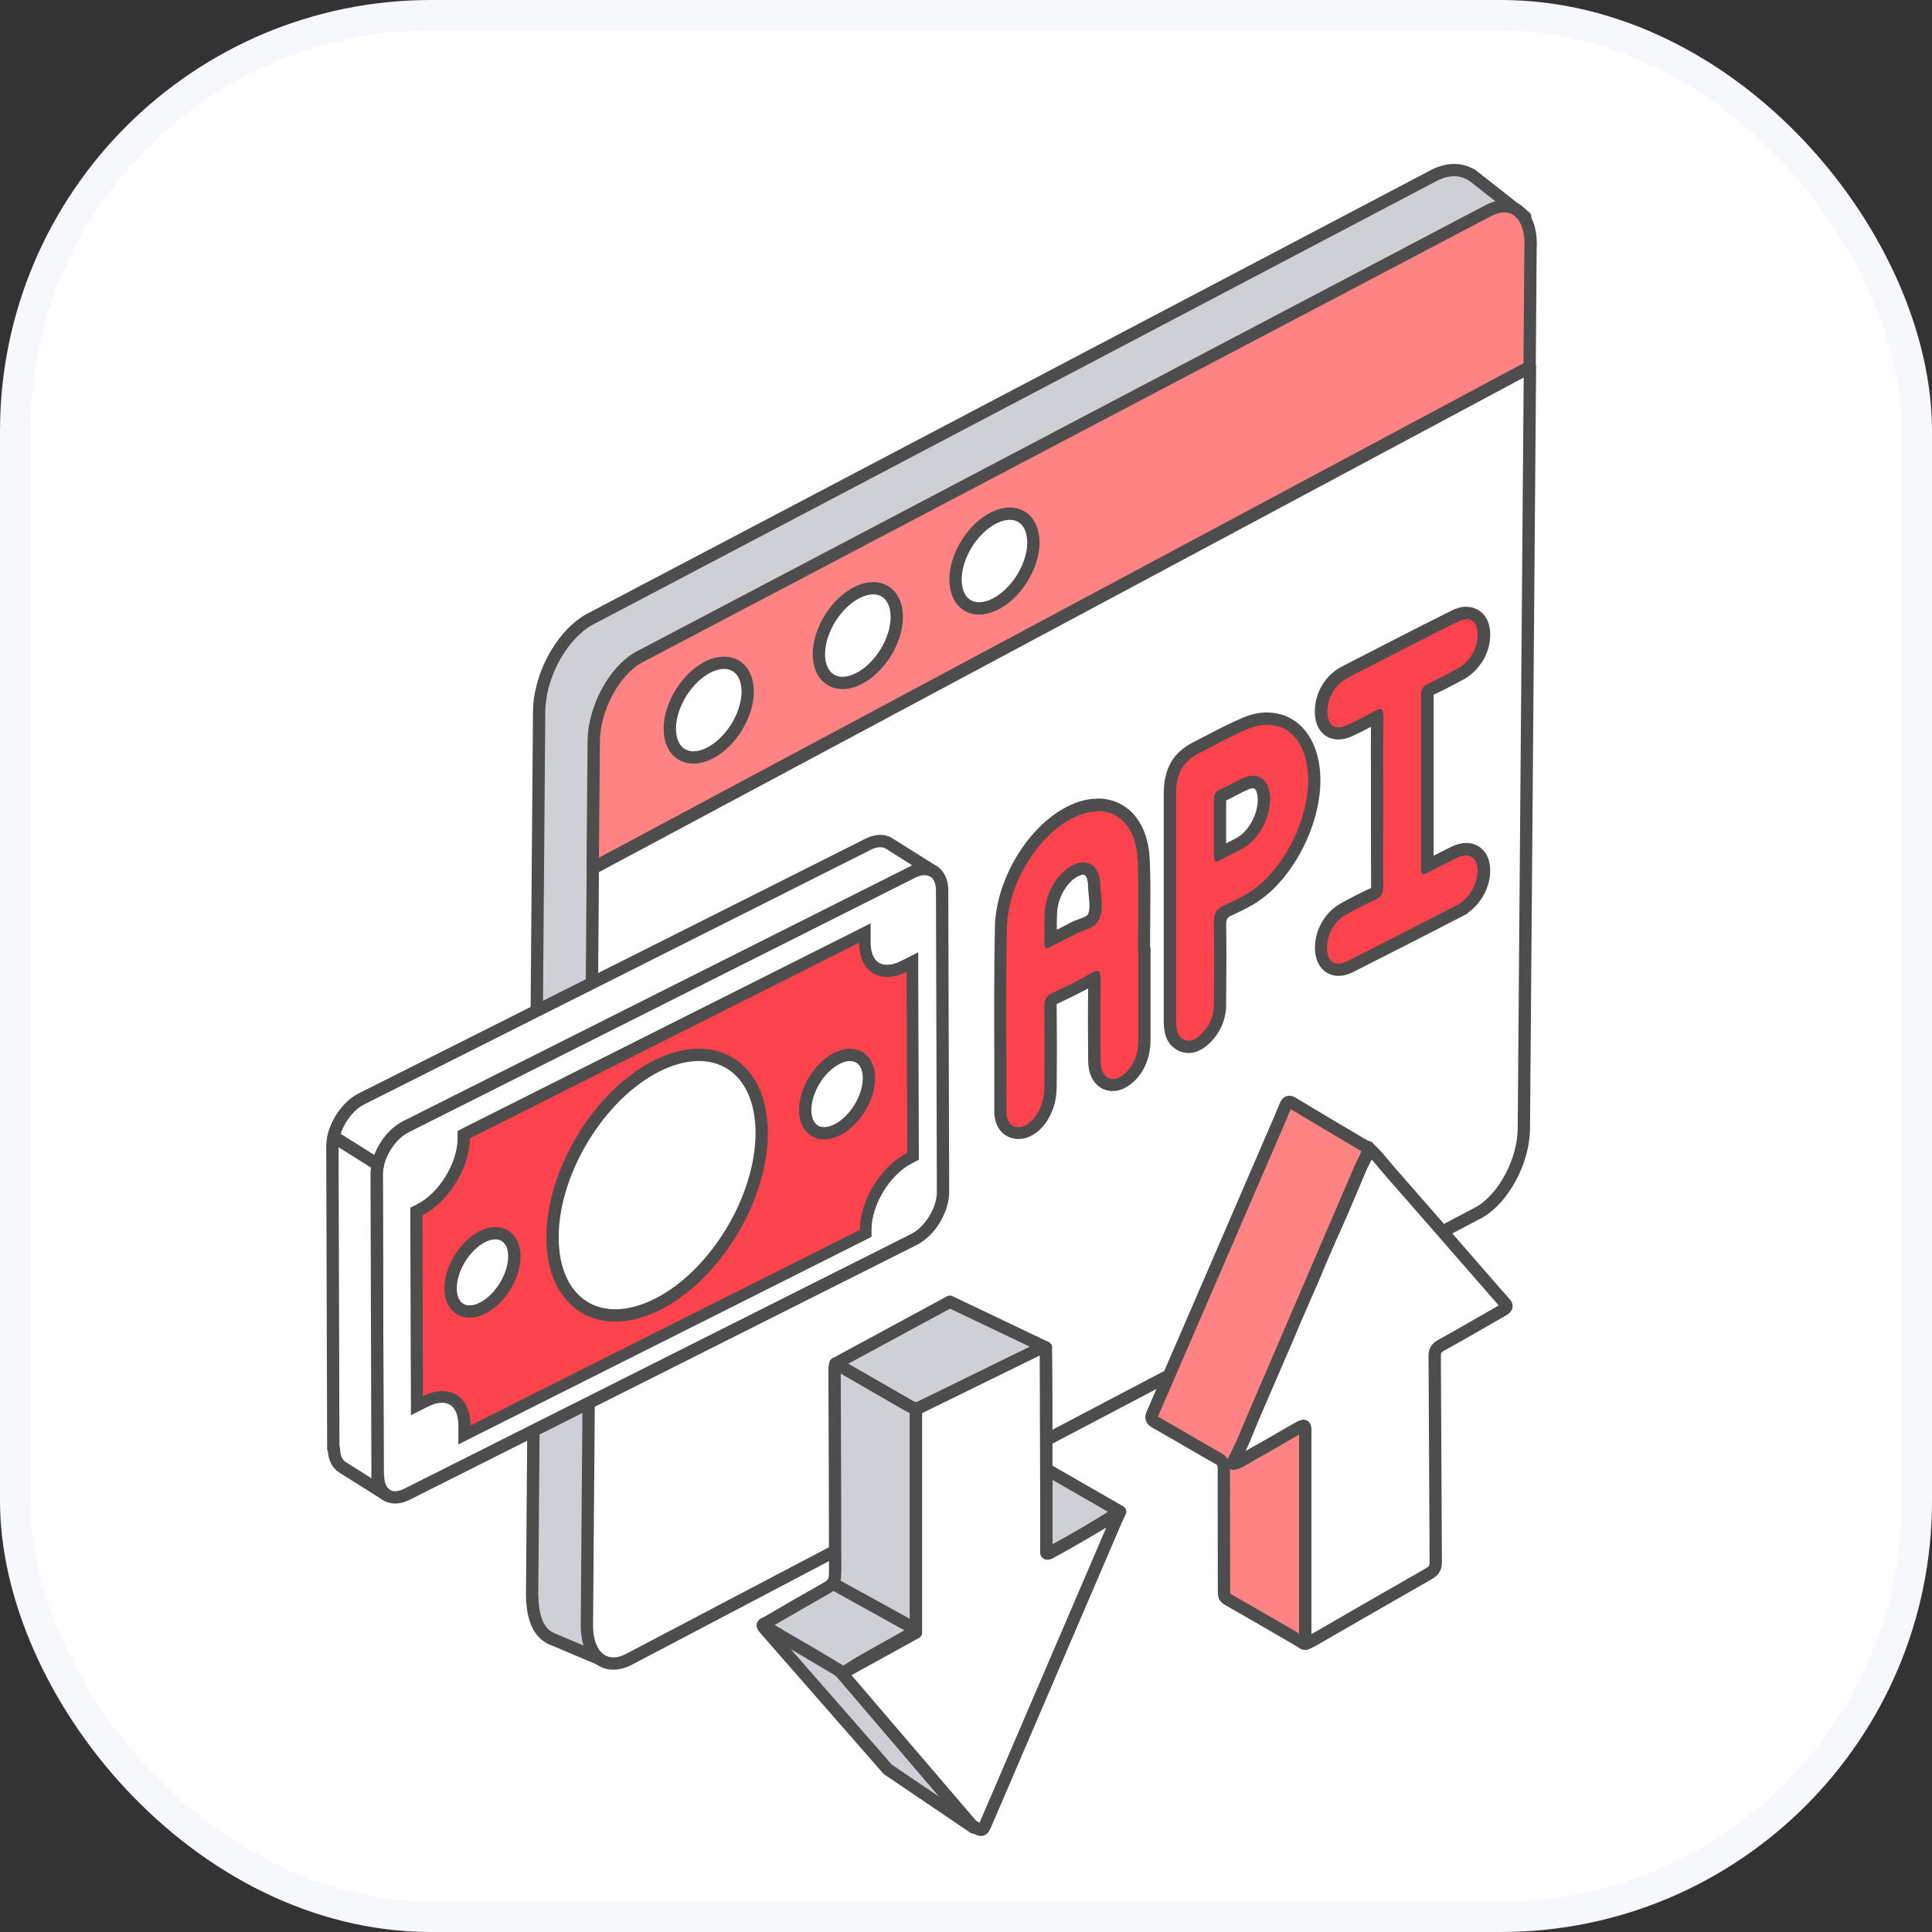 <?xml version="1.0" encoding="UTF-8"?><svg id="Layer_2" xmlns="http://www.w3.org/2000/svg" viewBox="0 0 127 127"><rect x="0" y="0" width="127" height="127" fill="#333333" stroke="none"/><defs><style>.cls-1{stroke:#f7f8fc;stroke-miterlimit:10;stroke-width:2px;}.cls-1,.cls-2,.cls-3{fill:#fff;}.cls-4{fill:#4d4d4d;}.cls-5,.cls-6,.cls-3,.cls-7,.cls-8{stroke:#4d4d4d;stroke-linecap:round;stroke-linejoin:round;stroke-width:.81px;}.cls-5,.cls-9{fill:#fd434e;}.cls-6,.cls-10{fill:#ff8383;}.cls-7{fill:#ced0d6;}.cls-8{fill:none;}</style></defs><g id="_图层_1"><rect class="cls-1" x="1" y="1" width="125" height="125" rx="27.34" ry="27.34"/><path class="cls-7" d="M96.73,11.5c-.75-.46-1.68-.42-2.6.1l-55.4,29.13c-.84.47-1.59,1.29-2.17,2.26-.68,1.15-1.11,2.52-1.12,3.81l-.46,57.8c-.02,1.59.34,2.8,1.42,3.18l3.17,1.34c.54.32,1.91-.73,2.39-1.15l37.09-25.08,14.03-7.04c1.82-1.03,3.27-3.69,3.3-6.07l1.59-46.74,2.29-8.78-3.52-2.77Z"/><path class="cls-6" d="M100.62,16.11c.02-2.13-1.26-3.12-2.87-2.22l-55.77,29.32c-1.61.9-2.93,3.36-2.95,5.49l-.07,8.36,61.59-32.94.06-8.02Z"/><path class="cls-3" d="M38.97,57.07l-.39,49.73c-.02,2.13,1.26,3.12,2.87,2.22l55.77-29.32c1.61-.91,2.93-3.36,2.95-5.49l.4-50.07-61.59,32.94Z"/><path class="cls-3" d="M49.15,45.46c0,1.58-1.15,3.4-2.56,4.08s-2.56-.06-2.56-1.64,1.15-3.4,2.56-4.08,2.56.06,2.56,1.64Z"/><path class="cls-3" d="M58.95,40.56c0,1.58-1.15,3.4-2.56,4.08s-2.56-.06-2.56-1.64,1.15-3.4,2.56-4.08,2.56.06,2.56,1.64Z"/><path class="cls-3" d="M67.93,35.66c0,1.58-1.15,3.4-2.56,4.08s-2.56-.06-2.56-1.64,1.15-3.4,2.56-4.08,2.56.06,2.56,1.64Z"/><path class="cls-9" d="M87.97,63.74c-.52,0-1.14-.38-1.14-1.44,0-1.07.59-2.08,1.52-2.58.64-.35,1.26-.68,1.88-.96.22-.1.29-.15.29-.54-.02-1.35-.01-2.71-.01-4.07v-3.07c0-1.31,0-2.62.01-3.94,0-.02,0-.03,0-.05-.61.35-1.22.64-1.76.9-.29.14-.56.21-.8.21-.3,0-.56-.1-.76-.3-.26-.26-.38-.65-.38-1.16,0-1.07.62-2.08,1.56-2.56,2.4-1.24,4.8-2.47,7.2-3.67.28-.14.55-.21.8-.21.52,0,1.13.36,1.15,1.38.02,1.06-.61,2.13-1.57,2.65-.64.35-1.29.68-1.93.99-.15.07-.22.12-.22.41,0,3.73,0,7.46,0,11.2.6-.32,1.2-.62,1.8-.91.27-.13.52-.19.76-.19.7,0,1.16.55,1.17,1.4,0,.97-.58,2.02-1.38,2.52h0s-.15.09-.15.09c-2.42,1.25-4.84,2.48-7.26,3.7-.27.14-.53.2-.76.2Z"/><path class="cls-4" d="M96.39,40.69c.46,0,.74.36.75.99.02.9-.53,1.84-1.36,2.29-.64.35-1.28.67-1.92.98-.32.16-.45.36-.45.78,0,3.78,0,7.56,0,11.35,0,.28.06.38.18.38.07,0,.17-.04.28-.1.64-.34,1.28-.67,1.92-.98.21-.1.41-.15.58-.15.46,0,.76.36.76,1,0,.87-.55,1.85-1.32,2.25h0c-2.42,1.25-4.84,2.49-7.26,3.71-.22.11-.41.16-.58.16-.46,0-.74-.38-.74-1.04,0-.91.5-1.79,1.31-2.22.62-.33,1.24-.67,1.86-.94.4-.18.53-.4.53-.92-.02-1.86,0-3.73,0-5.6s-.02-3.63.01-5.46c0-.39-.06-.56-.22-.56-.09,0-.21.05-.37.14-.58.34-1.16.62-1.74.89-.24.11-.44.17-.62.17-.47,0-.74-.37-.73-1.05,0-.9.52-1.78,1.34-2.21,2.4-1.24,4.8-2.47,7.2-3.67.23-.12.44-.17.61-.17M96.39,39.88c-.31,0-.64.09-.98.26-2.55,1.28-4.91,2.49-7.21,3.68-1.07.55-1.76,1.7-1.77,2.92,0,.62.16,1.11.5,1.45.27.28.64.42,1.05.42.3,0,.63-.08.97-.25.36-.17.76-.36,1.17-.58-.01,1.11,0,2.23,0,3.31v1.52s0,1.53,0,1.53c0,1.36,0,2.73.01,4.08,0,.07,0,.12,0,.15-.01,0-.03.01-.04.02-.63.28-1.27.62-1.91.97-1.06.57-1.74,1.73-1.74,2.94,0,1.28.78,1.85,1.55,1.85.3,0,.62-.08.95-.25,2.41-1.22,4.86-2.46,7.26-3.71l.29-.15v-.04c.88-.6,1.48-1.72,1.47-2.79-.01-1.24-.8-1.8-1.57-1.8-.3,0-.61.08-.94.23-.4.2-.81.4-1.21.61,0-3.54,0-7.04,0-10.53,0-.02,0-.03,0-.05.71-.34,1.33-.66,1.94-.99,1.09-.59,1.81-1.8,1.78-3.01-.02-1.23-.8-1.78-1.56-1.78h0Z"/><path class="cls-9" d="M66.97,74.48c-.07,0-.14,0-.21-.02-.3-.05-.99-.29-.99-1.43s0-2.26,0-3.38c-.01-2.84-.02-5.78.04-8.71.06-2.95,2.03-6.26,4.48-7.52.64-.33,1.28-.5,1.88-.5,1.75,0,2.95,1.43,3.04,3.64.05,1.35.04,2.76.03,4.13,0,.56-.01,1.13-.01,1.69l.02.05v1.83c0,1.39,0,2.77,0,4.16,0,1.12-.43,2.04-1.19,2.61-.29.22-.6.33-.89.33-.59,0-1.19-.49-1.21-1.59-.02-2.04-.02-3.73,0-5.32,0-.05,0-.08,0-.12-.79.45-1.64.89-2.58,1.32-.26.12-.32.19-.31.61.02,1.76.02,3.53,0,5.31-.02,1.53-1.01,2.93-2.09,2.93ZM71.22,57.09c-.15,0-.32.04-.5.13-.87.42-1.57,1.59-1.63,2.72-.02.39-.02.77-.02,1.15,0,.23,0,.46,0,.69.27-.15.55-.29.85-.44l.48-.24c.21-.14.44-.22.67-.3.36-.13.67-.24.82-.53.2-.39.15-.91.09-1.45-.02-.22-.04-.44-.05-.65,0-.25-.08-1.08-.71-1.08Z"/><path class="cls-4" d="M72.16,53.31c1.48,0,2.55,1.18,2.63,3.25.08,1.94.02,3.97.02,5.95,0,0,.02,0,.02-.01h0c0,1.97,0,3.93,0,5.89,0,1-.38,1.8-1.03,2.29-.23.17-.45.25-.65.25-.46,0-.79-.43-.8-1.19-.02-1.76-.02-3.53,0-5.31,0-.4-.04-.61-.23-.61-.09,0-.21.04-.37.14-.85.49-1.7.91-2.55,1.3-.45.21-.56.46-.55.99.02,1.76.02,3.53,0,5.31-.01,1.31-.86,2.53-1.69,2.53-.05,0-.1,0-.15-.01-.43-.07-.65-.43-.65-1.03,0-4.02-.06-8.02.03-12.08.06-2.84,2.01-6.01,4.27-7.17.6-.31,1.17-.46,1.69-.46M68.81,62.33c.07,0,.15-.03.25-.09.48-.27.97-.5,1.55-.79h0c.49-.33,1.29-.33,1.63-.99.35-.68.11-1.54.09-2.3-.03-.94-.47-1.47-1.11-1.47-.21,0-.44.06-.68.17-.99.48-1.79,1.78-1.86,3.06-.04.7,0,1.36-.03,2.05,0,.26.05.36.16.36M72.16,52.5c-.67,0-1.36.18-2.06.55-2.57,1.33-4.63,4.79-4.7,7.87-.06,2.93-.05,5.87-.04,8.71,0,1.13,0,2.26,0,3.39,0,1.49,1.01,1.78,1.32,1.83.09.02.19.02.28.02,1.31,0,2.48-1.55,2.5-3.33.02-1.82.02-3.61,0-5.32,0-.11,0-.17,0-.21.01,0,.04-.02.07-.04.71-.33,1.37-.66,2-.99-.02,1.42-.02,2.95,0,4.75.01,1.38.82,1.99,1.61,1.99.38,0,.77-.14,1.13-.41.87-.64,1.35-1.69,1.36-2.93,0-1.39,0-2.78,0-4.16v-1.73s0-.19,0-.19l-.03-.05c0-.53,0-1.06.01-1.59.01-1.37.03-2.78-.03-4.15-.1-2.44-1.45-4.02-3.44-4.02h0ZM69.47,61.12s0-.01,0-.02c0-.39,0-.75.02-1.13.05-.98.67-2.03,1.4-2.38.12-.06.24-.09.33-.09.27,0,.3.61.3.68,0,.22.03.45.05.68.05.48.09.94-.05,1.23-.07.13-.23.2-.59.33-.23.08-.49.18-.74.33l-.45.23c-.09.05-.18.09-.27.13h0Z"/><path class="cls-9" d="M78.12,68.81c-.27,0-.52-.09-.75-.28-.42-.34-.48-.92-.48-1.5v-14.83c0-1.51.52-2.42,1.73-3.05l.66-.34c.82-.43,1.66-.87,2.5-1.23.53-.23,1.05-.35,1.54-.35,1.63,0,2.79,1.25,3.03,3.27.3,2.52-.91,5.66-2.94,7.65-.86.84-1.74,1.25-2.59,1.64l-.15.07c-.38.18-.48.31-.47.88.03,1.58.02,3.2,0,4.77v.54c-.01.88-.37,1.67-1.03,2.27-.35.32-.7.48-1.04.48ZM80.2,54.92c0,.39,0,.79,0,1.18.21-.12.4-.21.59-.31.24-.12.48-.24.73-.38.87-.49,1.55-1.7,1.57-2.8,0-.46-.09-.83-.29-1.03-.11-.12-.25-.17-.43-.17-.14,0-.29.04-.45.1-.29.12-.58.27-.87.42-.23.12-.46.24-.68.34-.12.06-.18.09-.17.35.01.43,0,.86,0,1.29v.57s0,.42,0,.42Z"/><path class="cls-4" d="M83.32,47.64c1.39,0,2.41,1.08,2.63,2.91.28,2.39-.89,5.42-2.82,7.31-.86.84-1.75,1.23-2.64,1.64-.57.26-.72.57-.7,1.26.04,1.75.02,3.53,0,5.3,0,.76-.31,1.45-.89,1.98-.28.26-.54.37-.77.37-.18,0-.34-.07-.49-.19-.28-.23-.33-.69-.33-1.19,0-2.5,0-4.99,0-7.49h0c0-2.45,0-4.89,0-7.34,0-1.35.44-2.14,1.51-2.69,1.04-.54,2.09-1.11,3.13-1.56.49-.21.95-.31,1.38-.31M79.96,56.64c.06,0,.14-.03.24-.09.5-.29,1.01-.5,1.51-.79,1-.56,1.75-1.91,1.78-3.15.02-1-.43-1.62-1.12-1.62-.19,0-.39.04-.61.14-.52.22-1.04.53-1.57.77-.3.14-.41.36-.4.72.01.57,0,1.16,0,1.74h0c0,.61.01,1.21,0,1.82,0,.28.03.44.17.44M83.32,46.83h0c-.55,0-1.12.13-1.7.38-.85.37-1.7.81-2.52,1.24l-.66.34c-1.34.69-1.94,1.74-1.94,3.41,0,1.63,0,3.26,0,4.9v2.01s0,.43,0,.43v2.5c0,1.66,0,3.33,0,4.99,0,.43,0,1.31.63,1.82.3.24.64.37,1,.37.45,0,.89-.2,1.31-.58.75-.69,1.15-1.58,1.16-2.57v-.51c.02-1.58.03-3.22,0-4.81q0-.39.23-.51l.15-.07c.84-.39,1.8-.83,2.71-1.72,2.11-2.07,3.37-5.35,3.06-7.98-.26-2.2-1.61-3.63-3.43-3.63h0ZM80.6,52.62c.22-.1.42-.21.63-.32.29-.15.57-.3.84-.41.14-.06.24-.07.29-.07.08,0,.11.02.14.05.09.09.18.34.18.74-.02.96-.62,2.04-1.37,2.46-.24.13-.47.25-.71.37,0,0,0,0,0,0,0-.17,0-.34,0-.52v-.42s0-.11,0-.11v-.45c0-.44,0-.88,0-1.31h0Z"/><path class="cls-7" d="M52.29,108.1c1,.55,1.96,1.15,2.94,1.74.18.11.31.07.47-.03.34-.23.69-.46,1.05-.66.98-.56,1.96-1.09,2.94-1.65.51-.29.5-.36,0-.66-.04-.02-.08-.04-.11-.06-.1-.06-.2-.12-.3-.17h0s-4.55-2.53-4.55-2.53c-.13.17-.37.3-.8.54-1.17.66-2.34,1.34-3.5,2.02-.09.05-.27.09-.28.2l1.54.91c.21.11.41.24.61.35Z"/><path class="cls-2" d="M89.92,75.42c.55.46.97,1.04,1.44,1.58,2.16,2.46,4.32,4.94,6.47,7.41.36.41.71.82,1.08,1.23.19.2.15.32-.08.46-1.37.78-2.73,1.58-4.11,2.34-.32.18-.41.37-.41.71.03,4.73.04,8.78.07,13.51,0,.38-.11.59-.44.78-2.56,1.46-5.12,2.94-7.67,4.41-.12.07-.26.12-.38.18-.12-.18-.09-.39-.09-.58,0-4.65,0-8.61,0-13.25,0-.53-.02-.55-.49-.29-.97.54-1.91,1.12-2.89,1.65-.44.24-.84.56-1.33.68-.04-.12.01-.2.06-.3.29-.6.6-1.2.83-1.82.51-1.34,1.11-2.64,1.68-3.96.39-.93.83-1.84,1.2-2.78.55-1.41,1.24-2.75,1.79-4.15.47-1.18,1.03-2.33,1.54-3.5.42-.97.83-1.95,1.24-2.93.19-.46.51-.86.51-1.39Z"/><path class="cls-8" d="M89.92,75.42c.55.46.97,1.04,1.44,1.58,2.16,2.46,4.32,4.94,6.47,7.41.36.41.71.82,1.08,1.23.19.2.15.32-.08.46-1.37.78-2.73,1.58-4.11,2.34-.32.18-.41.37-.41.71.03,4.73.04,8.78.07,13.51,0,.38-.11.59-.44.78-2.56,1.46-5.12,2.94-7.67,4.41-.12.07-.26.12-.38.18-.12-.18-.09-.39-.09-.58,0-4.65,0-8.61,0-13.25,0-.53-.02-.55-.49-.29-.97.54-1.91,1.12-2.89,1.65-.44.24-.84.56-1.33.68-.04-.12.01-.2.06-.3.29-.6.6-1.2.83-1.82.51-1.34,1.11-2.64,1.68-3.96.39-.93.83-1.84,1.2-2.78.55-1.41,1.24-2.75,1.79-4.15.47-1.18,1.03-2.33,1.54-3.5.42-.97.83-1.95,1.24-2.93.19-.46.51-.86.51-1.39Z"/><path class="cls-10" d="M81.97,94.12l7.44-17.31c.19-.46.51-.86.51-1.39-.13-.06-.26-.12-.38-.19-1.51-.89-3.02-1.78-4.52-2.69-.28-.17-.4-.16-.53.16-.3.75-.63,1.48-.94,2.21-2.59,6-5.18,12-7.78,17.99-.13.29-.11.43.19.6,1.38.78,2.75,1.6,4.13,2.38.28.16.36.33.36.64,0,2.93,0,5.17.01,8.09,0,.22,0,.39.25.53,1.61.91,3.2,1.85,4.8,2.77.11.06.21.22.38.1-.12-.18-.09-.39-.09-.58,0-4.65,0-8.61,0-13.25,0-.53-.02-.55-.49-.29-.97.54-1.91,1.12-2.89,1.65-.44.24-.84.56-1.33.68-.04-.12.01-.2.06-.3.29-.6.6-1.2.83-1.82Z"/><path class="cls-8" d="M81.97,94.12l7.44-17.31c.19-.46.51-.86.51-1.39-.13-.06-.26-.12-.38-.19-1.51-.89-3.02-1.78-4.52-2.69-.28-.17-.4-.16-.53.16-.3.75-.63,1.48-.94,2.21-2.59,6-5.18,12-7.78,17.99-.13.29-.11.43.19.6,1.38.78,2.75,1.6,4.13,2.38.28.16.36.33.36.64,0,2.93,0,5.17.01,8.09,0,.22,0,.39.25.53,1.61.91,3.2,1.85,4.8,2.77.11.06.21.22.38.1-.12-.18-.09-.39-.09-.58,0-4.65,0-8.61,0-13.25,0-.53-.02-.55-.49-.29-.97.54-1.91,1.12-2.89,1.65-.44.24-.84.56-1.33.68-.04-.12.01-.2.06-.3.29-.6.6-1.2.83-1.82Z"/><path class="cls-5" d="M55.55,89.97c-.11-.06-.22-.17-.35-.17l2.45,1.38c-.7-.4-1.4-.81-2.1-1.21Z"/><path class="cls-7" d="M62.44,85.57l-7.52,4.07,4.91,2.82c.26.16.46.17.71.02l8.21-3.9-6.31-3.01Z"/><path class="cls-5" d="M68.69,89.18c0,2.81,0,4.23,0,7.04,0,.12-.04.26.08.36,0-1.7,0-2.73,0-4.43,0-1.33-.02-1.96-.03-3.29-.09.09-.06.21-.06.33Z"/><path class="cls-7" d="M68.78,96.59c0,.57,0,1.14,0,1.71,0,1.19,0,2.37,0,3.56,0,.12-.08.38.22.22,1.4-.75,2.78-1.55,4.13-2.4l.5-.31-4.85-2.79Z"/><path class="cls-7" d="M55.23,109.86l-5.09-3.02s.02.11.09.18l8.13,9.29s5.6,3.79,5.63,3.82l-8.76-10.28Z"/><path class="cls-7" d="M59.83,92.46l-4.63-2.67-.27-.15c-.05.11-.08.24-.07.41.02,4.54.03,8.41.04,12.95,0,.61,0,.87-.17,1.08l5.49,3.02v-14.52c-.12,0-.24-.04-.38-.12Z"/><path class="cls-3" d="M69,102.08c-.3.16-.22-.1-.22-.22,0-1.19,0-2.37,0-3.56l-.03-9.71c-.15-.08-.28,0-.4.06l-7.81,3.83c-.12.07-.22.1-.33.1v14.74l-4.52,2.49c-.16.11-.29.14-.47.03v.02s8.68,10.14,8.68,10.14c.68.41.67.43.97-.27l8.52-19.85.23-.5c-1.35.85-3.23,1.96-4.63,2.71Z"/><path class="cls-3" d="M59.99,57.32c1.06-.53,1.93,0,1.94,1.19l.06,19.84c0,1.19-.86,2.6-1.92,3.13l-33.31,16.74c-1.06.54-1.93,0-1.94-1.19l-.06-19.84c0-1.19.86-2.6,1.92-3.13l33.31-16.74Z"/><path class="cls-9" d="M30.53,93.71c0-1.16-.56-1.87-1.46-1.87-.34,0-.71.1-1.1.29l-.57.28-.04-12.78.22-.11c1.6-.8,2.9-2.91,2.89-4.7v-.24s26.38-13.26,26.38-13.26v.63c0,1.15.57,1.87,1.46,1.87.34,0,.71-.1,1.1-.29l.57-.28.04,12.78-.22.11c-1.6.8-2.9,2.92-2.89,4.71v.24s-26.38,13.26-26.38,13.26v-.63Z"/><path class="cls-4" d="M56.47,61.96c0,1.42.76,2.26,1.85,2.26.39,0,.82-.11,1.28-.34l.04,11.9c-1.72.87-3.12,3.13-3.11,5.06l-25.6,12.86c0-1.42-.77-2.26-1.85-2.26-.39,0-.82.11-1.28.34l-.03-11.9c1.72-.87,3.12-3.13,3.11-5.05l25.6-12.86M57.24,60.69l-1.13.57-25.6,12.86-.43.22v.48c0,1.63-1.22,3.62-2.68,4.35l-.43.22v.48s.04,11.9.04,11.9v1.26s1.13-.57,1.13-.57c.33-.17.65-.25.92-.25.96,0,1.07,1.04,1.07,1.48v1.26s1.13-.57,1.13-.57l25.6-12.86.43-.22v-.48c0-1.63,1.22-3.63,2.68-4.36l.43-.22v-.48s-.04-11.9-.04-11.9v-1.26s-1.13.57-1.13.57c-.33.17-.65.25-.93.25-.96,0-1.07-1.03-1.07-1.48v-1.26h0Z"/><path class="cls-3" d="M55.02,69.57c-1.16.58-2.09,2.1-2.09,3.4,0,1.3.95,1.88,2.1,1.3,1.16-.58,2.1-2.11,2.09-3.41,0-1.29-.95-1.87-2.11-1.29Z"/><path class="cls-3" d="M50.07,74.45c.01,4.33-3.06,9.38-6.85,11.29-3.8,1.91-6.89-.06-6.9-4.38-.01-4.32,3.06-9.38,6.85-11.29,3.8-1.91,6.89.06,6.9,4.38Z"/><path class="cls-3" d="M31.71,81.29c-1.15.58-2.09,2.1-2.09,3.4,0,1.3.95,1.88,2.1,1.3,1.16-.58,2.09-2.11,2.09-3.41,0-1.29-.95-1.87-2.11-1.29Z"/><path class="cls-3" d="M59.99,57.32c.13-.07.27-.12.39-.15.38-.1.71-.06.98.11l-2.91-1.83c-.26-.17-.6-.21-.98-.11-.13.03-.26.08-.39.15h0l-33.31,16.74c-.88.44-1.61,1.47-1.85,2.49l2.91,1.83c.23-1.01.97-2.05,1.85-2.49l33.31-16.74"/><path class="cls-3" d="M24.82,97.02l-.06-19.82c0-.21.03-.43.08-.64l-2.91-1.83c-.05.22-.08.43-.08.64h0s.06,19.84.06,19.84l.04.02c0,.58.22,1,.56,1.22l2.91,1.83c-.35-.22-.56-.65-.57-1.24l-.04-.02Z"/></g></svg>